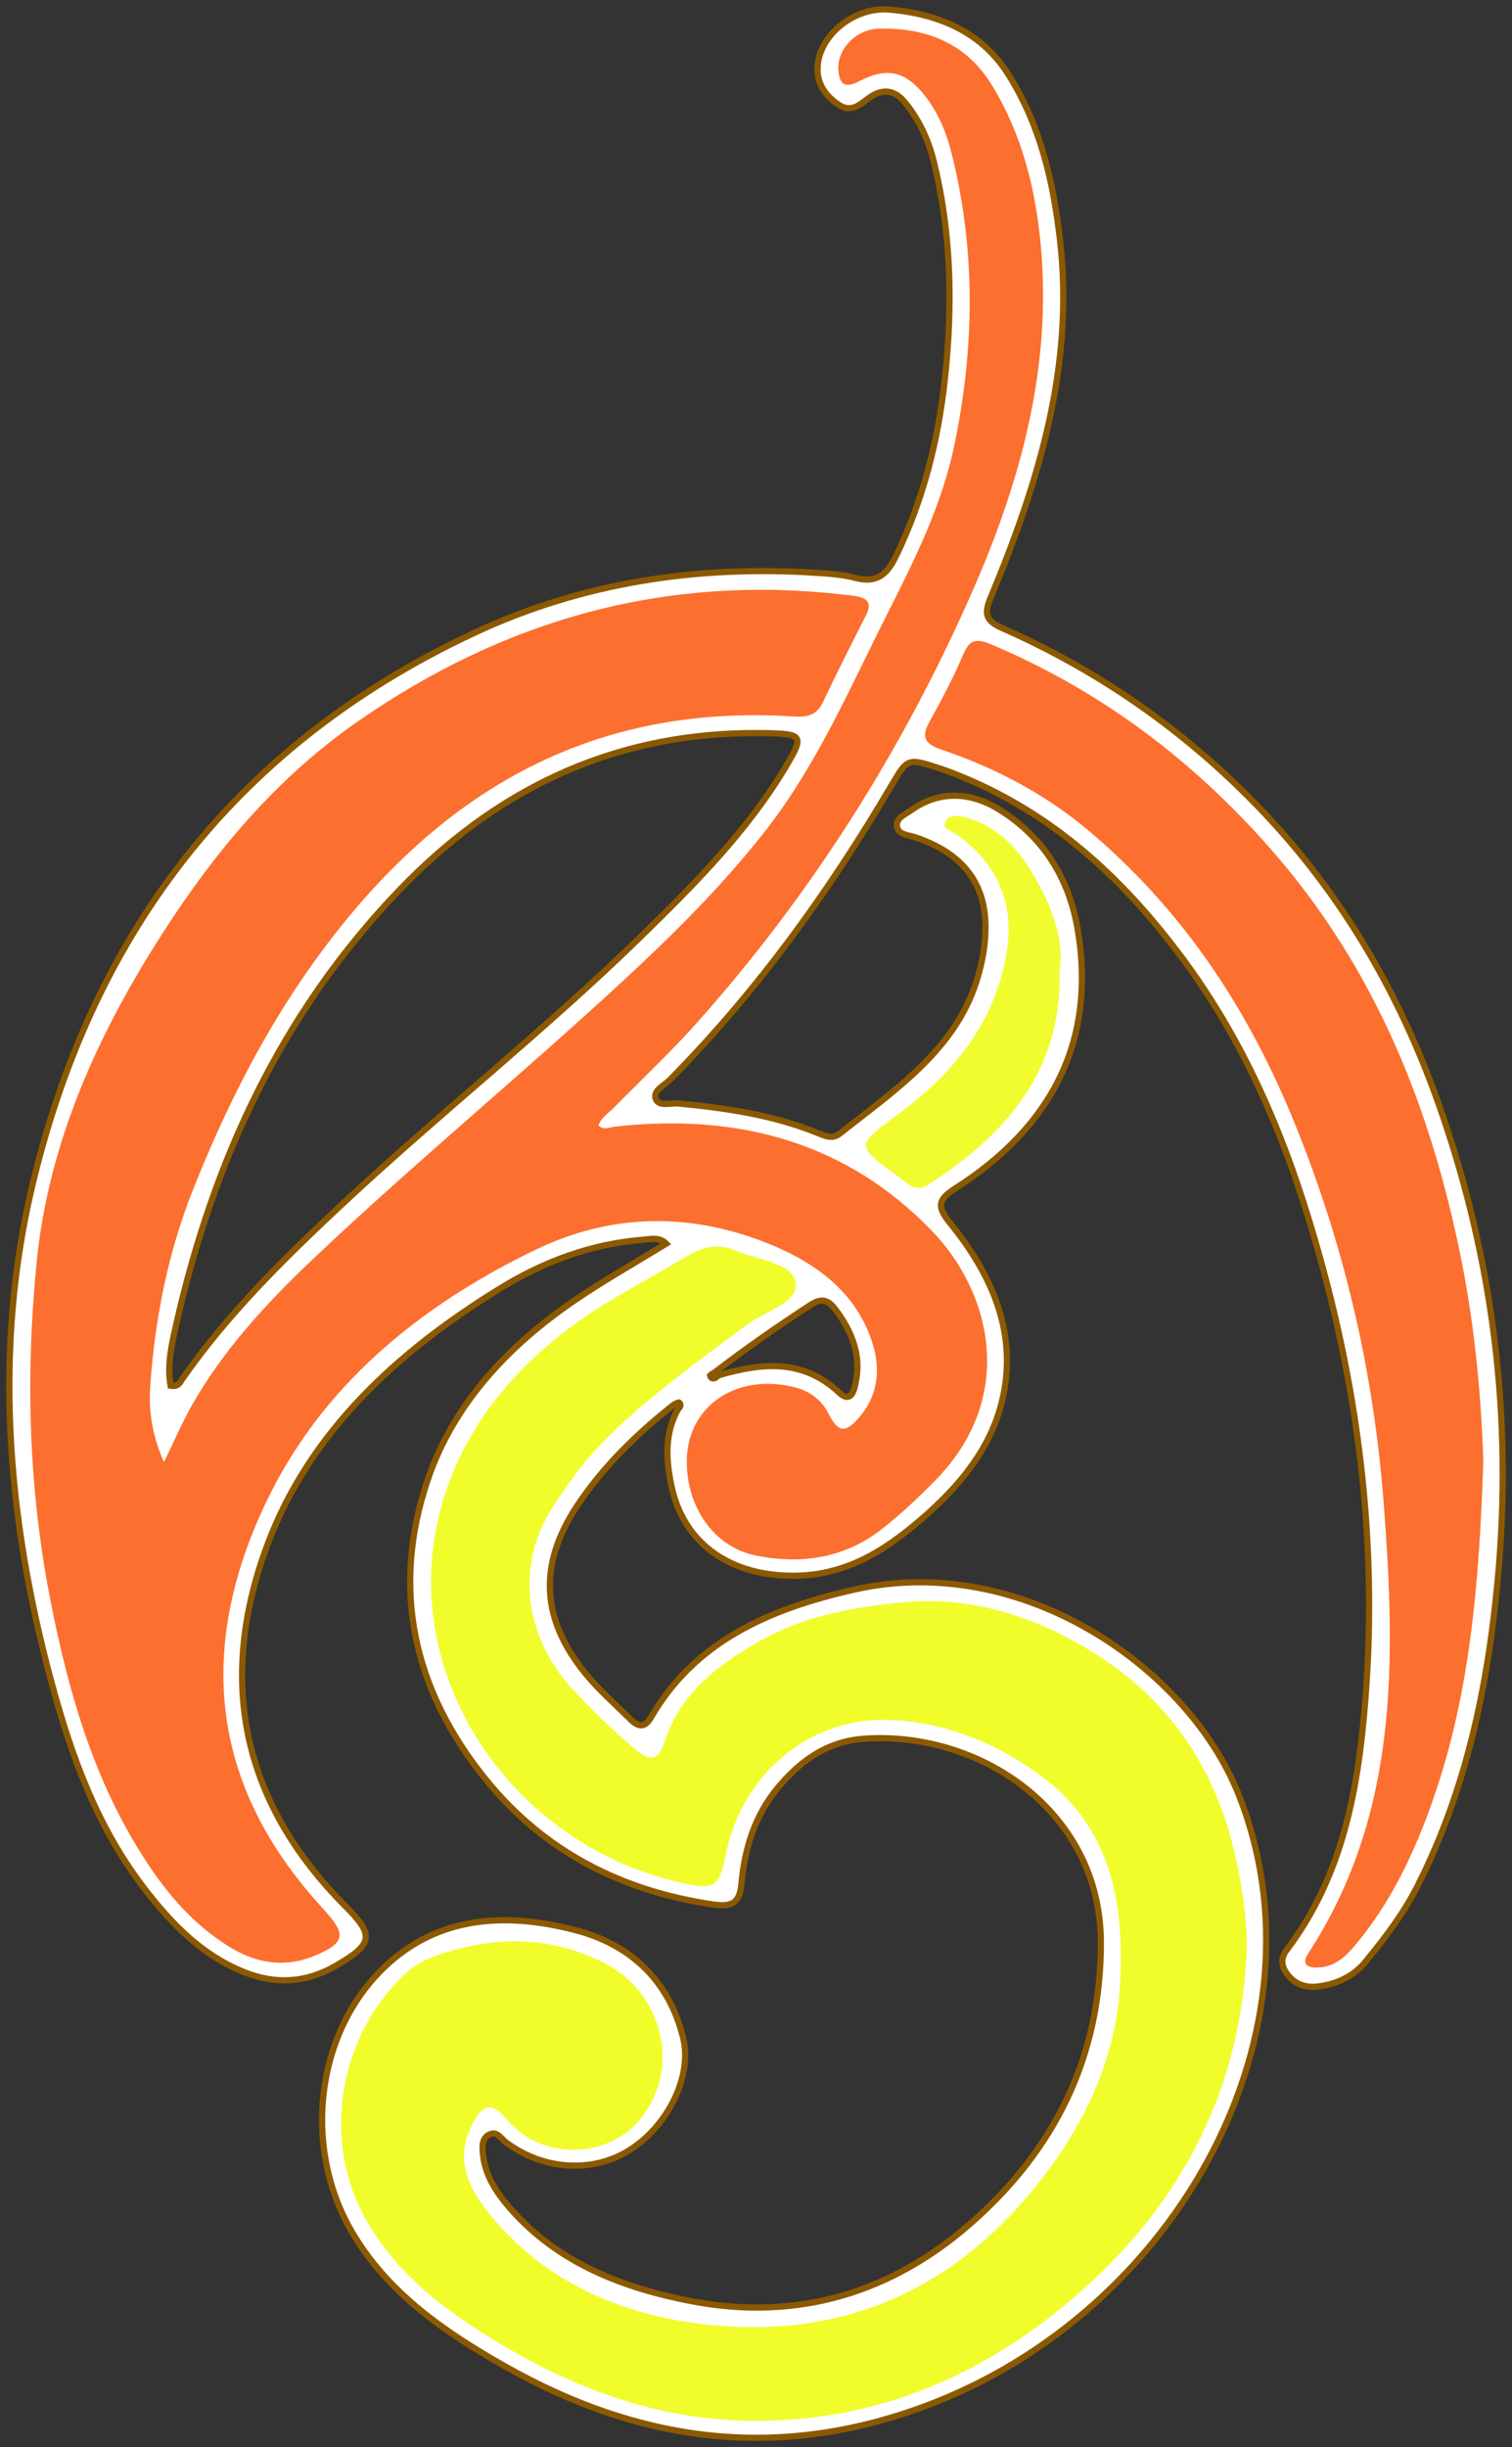 <?xml version="1.0" encoding="UTF-8" standalone="no"?>
<svg
   xmlns:dc="http://purl.org/dc/elements/1.1/"
   xmlns:cc="http://creativecommons.org/ns#"
   xmlns:rdf="http://www.w3.org/1999/02/22-rdf-syntax-ns#"
   xmlns:svg="http://www.w3.org/2000/svg"
   xmlns="http://www.w3.org/2000/svg"
   xmlns:sodipodi="http://sodipodi.sourceforge.net/DTD/sodipodi-0.dtd"
   xmlns:inkscape="http://www.inkscape.org/namespaces/inkscape"
   version="1.1"
   id="Layer_1"
   x="0px"
   y="0px"
   width="242.998"
   height="392.981"
   viewBox="0 0 242.998 392.981"
   enable-background="new 0 0 800 533"
   xml:space="preserve"
   sodipodi:docname="Royal_Flag_of_Princess_Srirasmi.svg"
   inkscape:version="1.0 (4035a4fb49, 2020-05-01)"><rect x="0" y="0" width="242.998" height="392.981" fill="#333333" stroke="none"/><defs
   id="defs60" /><sodipodi:namedview
   inkscape:document-rotation="0"
   pagecolor="#ffffff"
   bordercolor="#666666"
   borderopacity="1"
   objecttolerance="10"
   gridtolerance="10"
   guidetolerance="10"
   inkscape:pageopacity="0"
   inkscape:pageshadow="2"
   inkscape:window-width="1920"
   inkscape:window-height="1001"
   id="namedview58"
   showgrid="false"
   inkscape:zoom="4.331029"
   inkscape:cx="131.57078"
   inkscape:cy="179.37403"
   inkscape:window-x="-9"
   inkscape:window-y="-9"
   inkscape:window-maximized="1"
   inkscape:current-layer="g55" />

<g
   transform="translate(-278.502,-69.999)"
   id="g55">
	
	
	
	
	
	
	
	
<path
   sodipodi:nodetypes="cccccccccccccccccccccccccccccscccccccccccccccccccccccccccsccccccccccccccccccccccccccccccccccccccccccccssscscsccssscssscscscsccsccccccssccc"
   id="path39"
   d="m 420.52,71.5 c -5.099,0.061 -9.953,4.033 -10.568,8.654 -0.375,2.811 0.88,5.016 3.312,6.648 2.175,1.46 3.574,-0.18 5.08,-1.209 2.235,-1.533 4.108,-0.976 5.629,0.893 2.28,2.804 3.734,5.983 4.582,9.393 2.878,11.563 3.072,23.274 1.799,34.99 -1.065,9.805 -3.451,19.363 -7.855,28.43 -1.34,2.756 -2.9,4.467 -6.545,3.502 -1.949,-0.517 -4.038,-0.665 -6.08,-0.799 -19.333,-1.274 -37.921,1.562 -55.246,9.68 -39.661,18.582 -61.71,49.879 -70.945,88.76 -6.277,26.429 -4.048,53.313 3.086,79.705 3.245,12.004 7.42,23.591 15.375,33.709 4.148,5.279 8.815,10.094 15.486,12.814 5.16,2.105 10.128,1.762 14.873,-0.998 5.947,-3.461 6.23,-4.819 1.516,-9.545 -17.021,-17.069 -20.533,-36.842 -12.482,-58.199 6.732,-17.855 20.658,-30.773 37.422,-41.064 6.882,-4.224 14.518,-7.121 22.922,-7.768 1.199,-0.09 2.547,-0.504 3.688,0.627 -5,3.074 -9.958,5.87 -14.621,9.039 -10.968,7.459 -19.634,16.875 -23.713,28.906 -5.871,17.32 -2.458,33.576 9.371,48.145 9.143,11.259 21.4,17.811 36.426,20.025 2.862,0.42 4.329,-0.034 4.615,-3.219 0.503,-5.597 2.089,-11.026 5.926,-15.59 3.51,-4.18 7.744,-7.358 13.785,-7.795 18.416,-1.328 37.986,11.503 38.062,32.627 0.066,18.171 -7.251,33.448 -21.406,45.621 -12.312,10.588 -27.168,15.302 -44.121,12.121 -11.476,-2.158 -21.917,-6.31 -29.512,-15.078 -2.22,-2.564 -3.982,-5.344 -4.275,-8.703 -0.096,-1.096 -0.179,-2.407 1.012,-3.021 1.251,-0.642 1.883,0.624 2.668,1.219 5.718,4.321 13.34,5 19.209,1.684 6.586,-3.72 10.817,-12.071 9.32,-18.326 -2.157,-9.019 -8.208,-15.094 -17.586,-17.477 -10.222,-2.599 -20.54,-2.374 -29.027,4.736 -12.257,10.268 -14.931,29.533 -6.707,43.684 5.682,9.779 14.761,16.086 24.629,21.674 21.347,12.085 43.501,15.33 67.445,6.461 40.988,-15.181 65.556,-60.798 50.424,-98.449 -8.108,-20.176 -34.732,-38.804 -61.67,-32.738 -13.875,3.126 -25.693,8.419 -32.705,20.539 -1.056,1.824 -2.127,1.454 -3.312,0.287 -2.397,-2.36 -4.961,-4.612 -7.078,-7.174 -7.301,-8.843 -7.754,-17.612 -1.475,-27.086 4.14,-6.247 9.527,-11.519 15.539,-16.258 0.294,-0.122 0.772,-0.412 0.855,-0.34 0.417,0.384 0.138,0.762 -0.191,1.094 -2.16,3.899 -1.922,7.983 -1.086,12.113 1.831,9.052 8.88,14.323 18.768,14.604 8.895,0.255 15.35,-3.838 21.43,-9.07 5.959,-5.128 10.846,-10.966 12.805,-18.316 2.915,-10.928 -1.136,-20.52 -8.102,-29.146 -2.063,-2.555 -2.285,-3.724 0.734,-5.65 15.817,-10.086 22.689,-23.987 19.688,-41.641 -1.338,-7.871 -5.234,-14.648 -12.596,-19.215 -4.945,-3.07 -9.954,-2.901 -14.172,0.117 -0.994,0.711 -2.592,1.291 -2.24,2.742 0.298,1.23 1.87,1.236 2.969,1.609 7.095,2.406 11.106,6.896 11.223,14.057 0.05,3.043 -0.489,5.991 -1.4,8.912 -3.484,11.167 -13.138,17.601 -22.035,24.617 -1.118,0.882 -2.202,0.43 -3.365,-0.047 -7.162,-2.943 -14.787,-4.054 -22.506,-4.801 -1.266,-0.122 -3.137,0.544 -3.654,-0.668 -0.591,-1.384 1.297,-2.178 2.215,-3.107 14.106,-14.273 25.579,-30.239 35.562,-47.158 2.677,-4.539 2.594,-4.61 7.941,-2.844 1.699,0.563 3.359,1.242 4.992,1.959 14.195,6.23 24.719,16.276 33.521,27.98 9.115,12.124 15.302,25.585 19.822,39.668 8.385,26.141 12.145,52.864 9.949,80.09 -1.133,14.053 -3.529,28.005 -12.631,40.023 -0.958,1.266 -0.9,2.488 -0.021,3.734 1.175,1.668 2.936,2.381 4.977,2.137 3.107,-0.37 5.816,-1.665 7.721,-3.99 3.13,-3.83 6.116,-7.744 8.338,-12.133 7.906,-15.597 11.31,-32.187 12.902,-49.193 2.423,-25.922 -0.653,-51.254 -9.354,-76.02 -6.542,-18.622 -16.338,-35.431 -30.85,-49.883 -11.34,-11.294 -24.393,-20.306 -39.396,-26.93 -2.584,-1.142 -3.021,-2.209 -1.914,-4.857 7.715,-18.459 13.496,-37.279 11.172,-57.438 -1.072,-9.287 -3.091,-18.276 -8.219,-26.5 -4.273,-6.851 -11.007,-9.796 -19.1,-10.545 -0.341,-0.032 -0.682,-0.045 -1.021,-0.041 z m -21.627,116.23 c 0.737,-0.008 1.478,-0.007 2.225,0.004 6.532,0.094 6.705,0.332 3.562,5.572 -6.15,10.253 -14.667,18.802 -23.314,27.229 -15.388,14.995 -32.437,28.409 -48.145,43.104 -9.266,8.668 -18.268,17.53 -25.432,27.834 -0.348,0.5 -0.58,1.297 -1.871,1.059 -0.605,-3.372 0.206,-6.761 0.947,-10.027 5.887,-25.833 16.655,-49.608 35.83,-69.566 14.996,-15.609 33.346,-24.95 56.197,-25.207 z m 11.975,91.158 c 0.488,0.064 0.941,0.329 1.404,0.811 0.13,0.135 0.262,0.297 0.395,0.467 0.024,0.031 0.048,0.053 0.072,0.086 6e-4,8e-4 0.001,0.001 0.002,0.002 0.331,0.44 0.646,0.882 0.939,1.33 2.9e-4,4.4e-4 -2.9e-4,0.002 0,0.002 0.294,0.448 0.569,0.901 0.82,1.359 2.7e-4,4.8e-4 -2.6e-4,0.001 0,0.002 0.251,0.458 0.482,0.92 0.686,1.389 0.056,0.128 0.095,0.26 0.146,0.389 0.329,0.816 0.595,1.645 0.758,2.498 0.094,0.493 0.158,0.993 0.189,1.5 4e-5,6.5e-4 -4e-5,10e-4 0,0.002 0.016,0.253 0.022,0.507 0.021,0.764 v 0.002 c -0.002,0.515 -0.037,1.036 -0.109,1.566 -0.036,0.265 -0.08,0.534 -0.135,0.803 -0.085,0.415 -0.199,1.039 -0.414,1.557 -2.3e-4,5.5e-4 2.3e-4,0.001 0,0.002 -0.108,0.258 -0.242,0.489 -0.41,0.654 -0.226,0.222 -0.513,0.323 -0.889,0.211 -0.093,-0.028 -0.191,-0.066 -0.295,-0.121 -7.2e-4,-3.8e-4 -0.001,-0.002 -0.002,-0.002 -0.208,-0.112 -0.441,-0.281 -0.697,-0.521 -1.468,-1.375 -2.982,-2.363 -4.537,-3.037 -7.8e-4,-3.4e-4 -0.001,-0.002 -0.002,-0.002 -0.388,-0.168 -0.779,-0.315 -1.172,-0.445 -4.332,-1.438 -8.96,-0.66 -13.75,0.74 -0.29,0.412 -0.842,0.654 -1.129,0.305 -0.384,-0.47 0.365,-0.57 0.635,-0.824 -3.3e-4,-3.4e-4 3.3e-4,-0.002 0,-0.002 4.91,-3.78 10.021,-7.31 15.232,-10.727 0.658,-0.431 1.222,-0.69 1.738,-0.756 6.7e-4,-8e-5 0.001,9e-5 0.002,0 0.171,-0.022 0.338,-0.023 0.5,-0.002 z"
   style="fill:#ffffff;stroke:#8c5900;stroke-width:1;stroke-miterlimit:4;stroke-dasharray:none;stroke-opacity:1;paint-order:normal" /><path
   fill-rule="evenodd"
   clip-rule="evenodd"
   fill="#fc6f2e"
   d="m 304.85,304.809 c 1.761,-3.602 2.987,-6.491 4.542,-9.22 5.005,-8.782 11.877,-16.255 19.336,-23.322 16.133,-15.283 33.383,-29.501 49.725,-44.58 8.213,-7.579 16.128,-15.433 22.96,-24.145 8.366,-10.667 13.581,-22.862 19.55,-34.682 4.445,-8.797 8.884,-17.618 10.891,-27.247 3.264,-15.645 3.504,-31.283 -0.388,-46.875 -0.846,-3.387 -2.153,-6.648 -4.41,-9.477 -3.081,-3.863 -6.09,-4.53 -10.531,-2.186 -2.391,1.263 -3.07,0.251 -3.275,-1.678 -0.351,-3.3 2.697,-6.687 6.445,-6.793 7.851,-0.223 14.17,2.502 18.158,8.976 4.939,8.019 7.085,16.825 7.92,25.901 1.787,19.403 -3.202,37.77 -11.002,55.501 -11.073,25.177 -25.701,48.508 -44.479,69.506 -4.154,4.644 -8.762,8.938 -13.141,13.41 -0.869,0.887 -2.042,1.562 -2.466,2.849 0.86,0.823 1.812,0.275 2.679,0.179 20.05,-2.24 37.408,2.684 51.011,16.854 9.386,9.779 13.603,26.528 0.456,39.952 -2.672,2.727 -5.491,5.372 -8.515,7.759 -5.938,4.691 -12.986,5.834 -20.428,4.296 -6.557,-1.356 -10.943,-7.603 -11.014,-14.898 -0.085,-8.807 7.624,-14.329 16.942,-12.201 2.797,0.638 4.717,2.085 5.927,4.482 1.429,2.829 2.618,3.009 4.735,0.58 3.239,-3.712 3.593,-7.997 2.137,-12.372 -2.715,-8.146 -9.363,-12.882 -17.424,-15.977 -12.282,-4.713 -24.647,-4.441 -36.464,1.231 -19.195,9.218 -34.722,22.233 -43.508,40.714 -10.6,22.298 -9.438,43.893 7.753,63.552 0.684,0.783 1.383,1.553 2.071,2.332 3.109,3.514 2.743,4.86 -1.869,6.804 -4.869,2.054 -9.452,1.284 -13.75,-1.353 -6.41,-3.934 -10.847,-9.513 -14.582,-15.565 -7.58,-12.283 -11.371,-25.742 -14.121,-39.517 -3.644,-18.26 -4.163,-36.666 -2.309,-55.075 1.916,-19.025 9.729,-36.333 20.18,-52.592 8.309,-12.928 18.108,-24.811 31.297,-33.993 23.64,-16.458 49.89,-24.003 79.563,-20.287 2.807,0.353 3.204,1.249 2.107,3.403 -2.313,4.543 -4.613,9.094 -6.793,13.693 -0.933,1.971 -2.332,2.467 -4.574,2.321 -33.658,-2.2 -57.445,12.898 -75.687,37.304 -8.969,11.998 -15.629,25.171 -21.041,38.828 -4.005,10.107 -6.076,20.682 -6.815,31.417 -0.263,3.848 0.244,7.77 2.201,12.191 z"
   id="path41" /><path
   fill-rule="evenodd"
   clip-rule="evenodd"
   fill="#f0fd2b"
   d="m 478.9,382.264 c -0.652,22.33 -9.933,41.253 -27.477,56.427 -14.66,12.678 -32.023,20.392 -52.569,20.075 -14.505,-0.225 -27.552,-4.98 -39.704,-12.201 -9.186,-5.455 -17.355,-11.633 -22.284,-20.939 -6.637,-12.53 -3.743,-29.056 6.956,-38.821 1.418,-1.295 3.122,-2.185 4.903,-2.797 9.163,-3.152 18.313,-3.191 26.964,1.279 9.838,5.088 12.292,17.663 5.286,25.521 -5.355,6.011 -15.625,5.896 -20.812,-0.234 -2.566,-3.03 -4.02,-2.839 -5.847,0.752 -2.838,5.58 -0.394,10.328 3.146,14.592 9.453,11.387 22.696,16.639 37.641,17.653 20.558,1.395 36.89,-6.765 49.183,-21.619 8.111,-9.803 13.603,-20.925 14.232,-33.466 0.645,-12.862 -1.291,-25.229 -13.37,-33.768 -6.986,-4.938 -14.965,-8.23 -23.965,-8.512 -12.547,-0.396 -23.429,8.699 -26.009,21.509 -1.118,5.547 -1.834,5.893 -7.663,4.538 -28.45,-6.613 -47.725,-36.645 -36.472,-65.141 4.831,-12.234 14.333,-21.599 26.261,-28.672 3.966,-2.349 8.033,-4.555 11.989,-6.917 2.441,-1.458 4.912,-1.79 7.55,-0.648 3.441,1.492 8.989,1.843 9.54,5.124 0.531,3.172 -4.899,4.579 -7.721,6.674 -8.294,6.152 -16.718,12.136 -23.826,19.527 -2.99,3.11 -5.398,6.558 -7.666,10.127 -6.054,9.529 -4.108,21.057 3.594,29.206 3.014,3.189 6.169,6.294 9.535,9.163 2.903,2.473 4.023,2.024 5.163,-1.382 2.571,-7.69 8.916,-12.37 15.941,-16.2 6.756,-3.681 14.515,-5.054 22.176,-5.785 10.146,-0.97 19.554,1.733 28.275,6.644 13.597,7.652 21.477,18.8 24.936,33.052 1.229,5.061 2.006,10.064 2.114,15.239 z"
   id="path43" /><path
   fill-rule="evenodd"
   clip-rule="evenodd"
   fill="#f1fc2e"
   d="m 448.811,225.839 c 0.385,15.887 -8.312,26.136 -20.943,34.307 -1.3,0.842 -2.406,0.842 -3.576,-0.11 -0.542,-0.442 -1.118,-0.853 -1.688,-1.269 -6.566,-4.789 -6.581,-4.803 0.219,-9.81 9.197,-6.773 15.709,-15.032 17.474,-26.087 1.246,-7.799 -1.397,-14.042 -8.089,-18.891 -0.766,-0.555 -2.44,-0.828 -1.72,-2.111 0.64,-1.142 2.168,-0.897 3.308,-0.569 4.643,1.338 7.815,4.399 10.13,8.139 3.271,5.29 5.684,10.868 4.885,16.401 z"
   id="path47" /><path
   fill-rule="evenodd"
   clip-rule="evenodd"
   fill="#fc6f2e"
   d="m 516.892,304.546 c -0.661,20.206 -2.203,38.441 -8.628,55.99 -2.872,7.848 -6.502,15.389 -12.086,21.981 -1.521,1.793 -3.213,3.375 -5.912,3.458 -1.877,0.06 -2.545,-0.689 -1.531,-2.24 14.632,-22.422 14.027,-47.112 12.182,-71.862 -1.608,-21.598 -6.482,-42.629 -14.924,-62.883 -7.265,-17.429 -17.583,-33.038 -32.65,-45.69 -6.871,-5.768 -14.857,-9.979 -23.555,-12.923 -2.82,-0.954 -3.198,-2.117 -1.915,-4.444 1.971,-3.577 3.902,-7.195 5.477,-10.931 1.072,-2.547 2.371,-2.4 4.651,-1.432 17.827,7.57 32.469,18.807 44.753,32.812 16.889,19.25 25.722,41.691 30.563,65.723 2.285,11.337 3.254,22.788 3.575,32.441 z"
   id="path45" /></g>
</svg>
